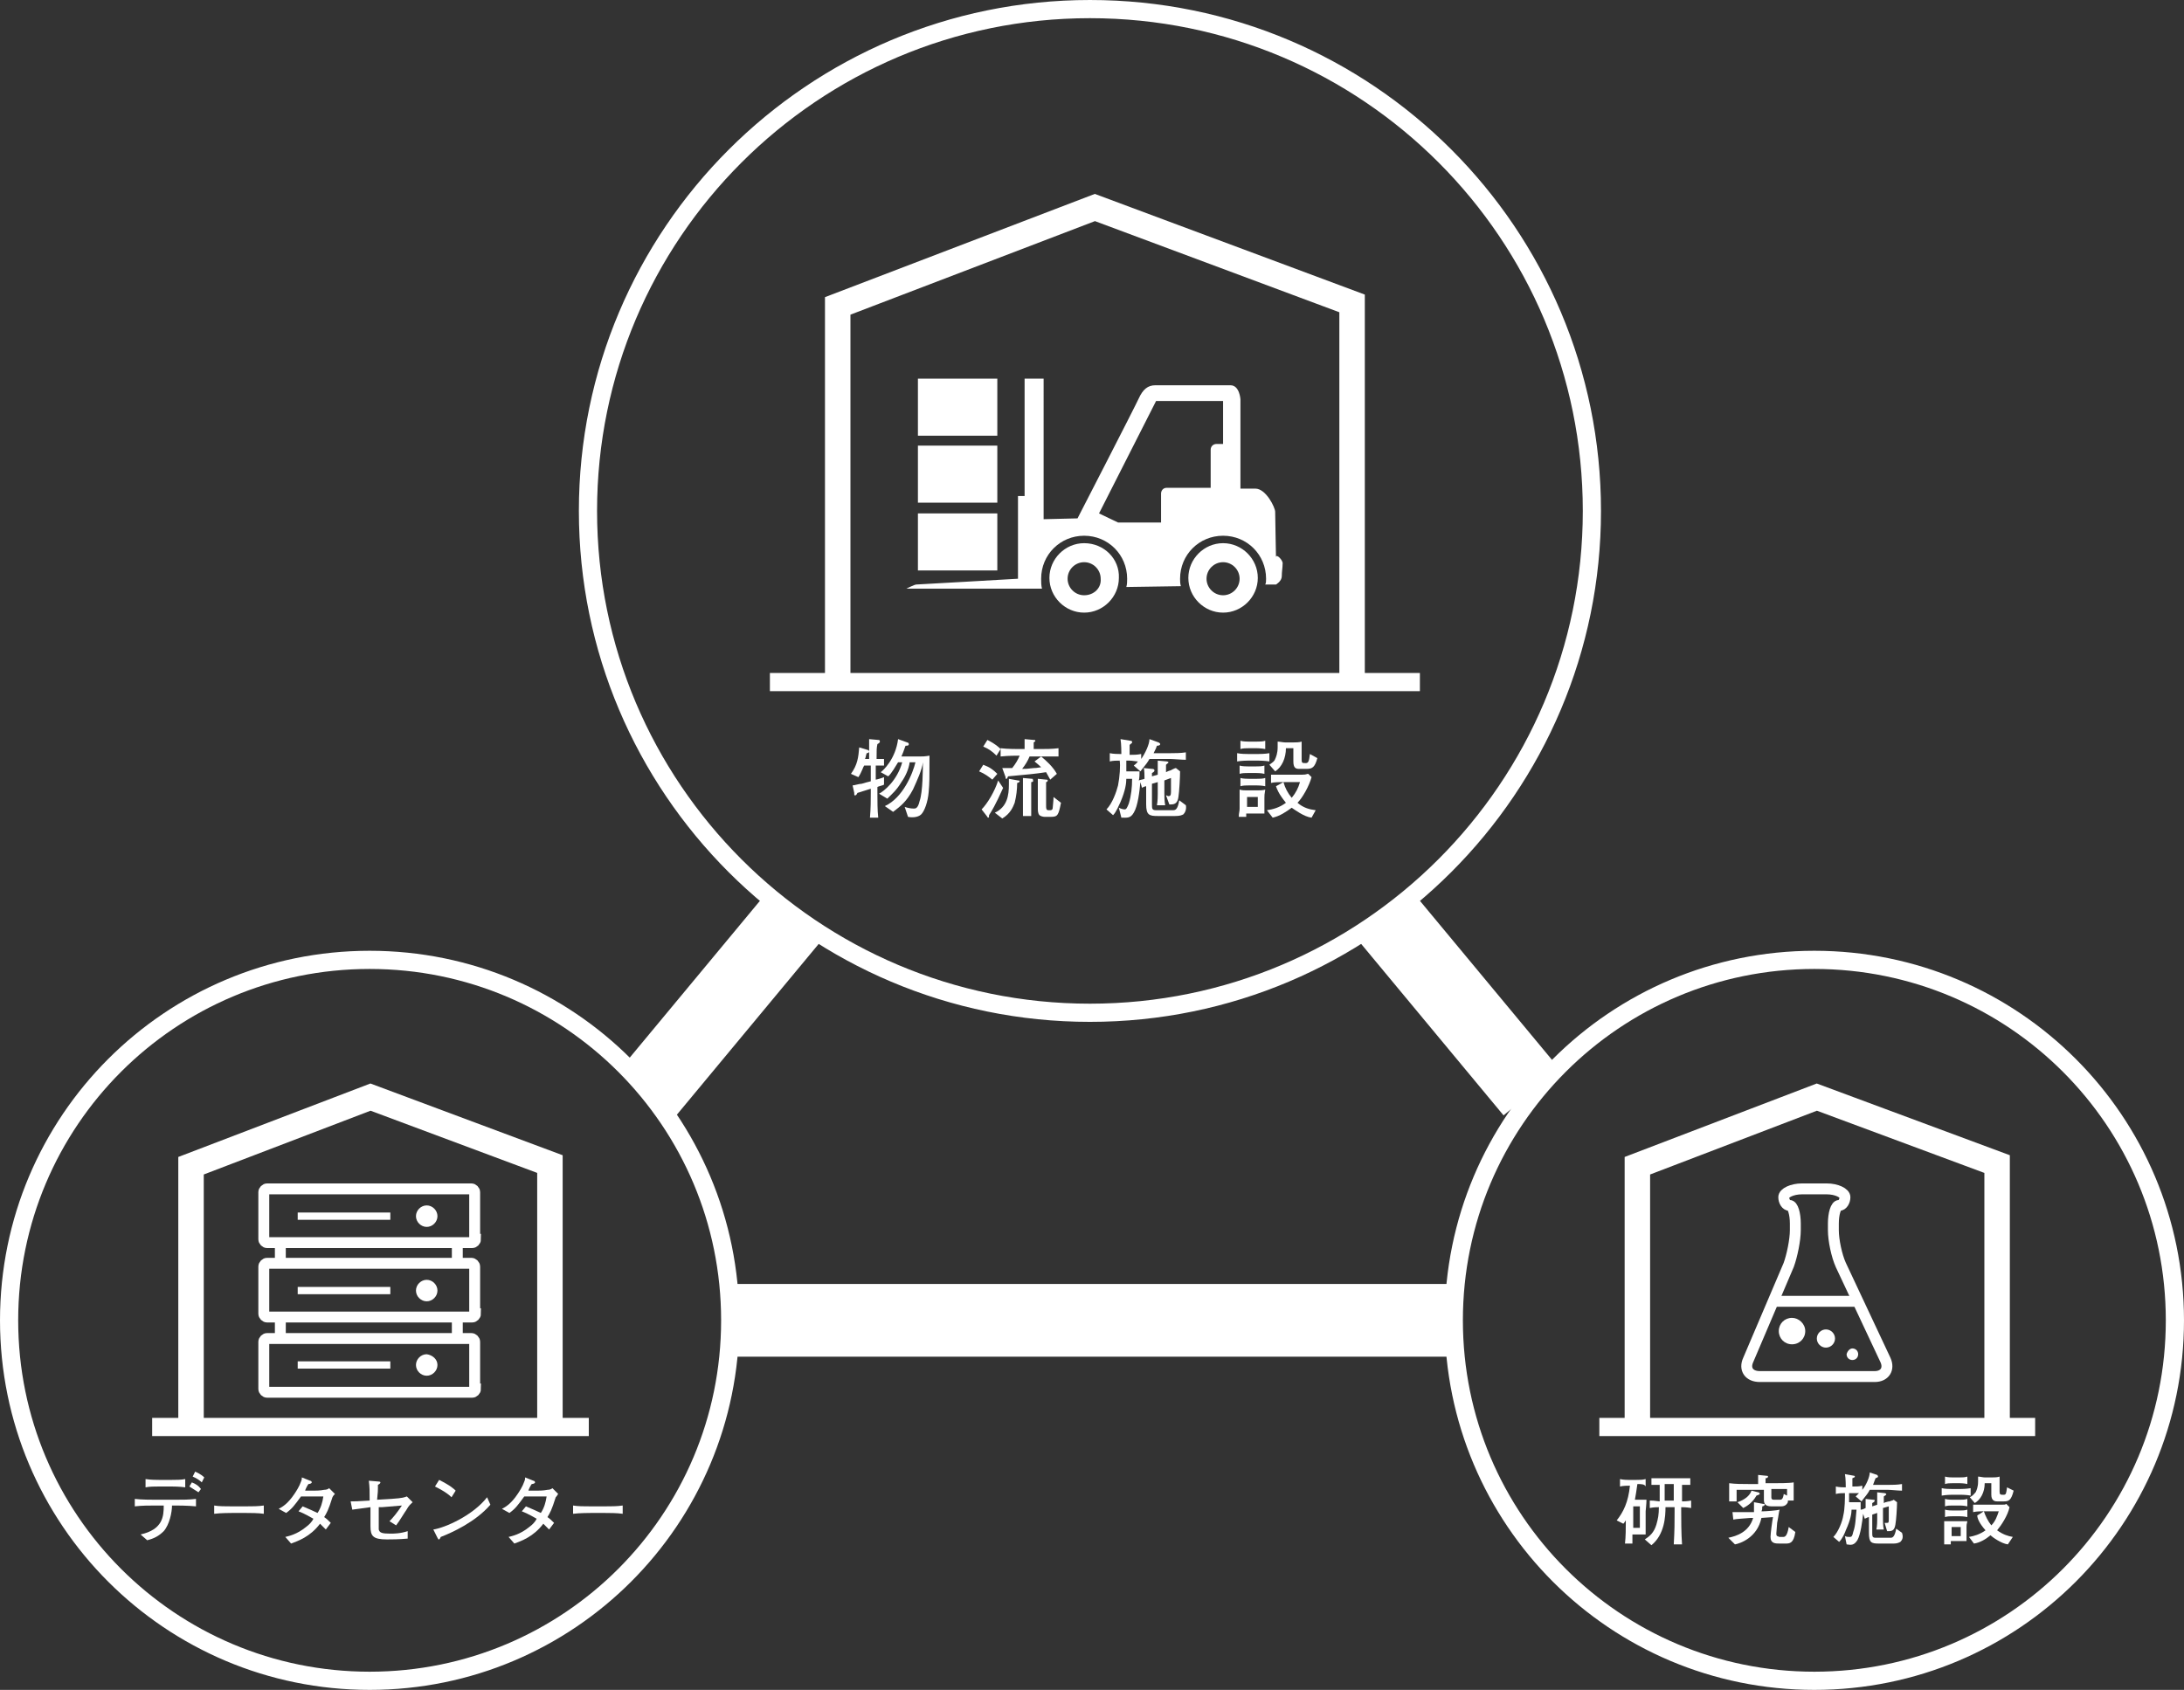 <?xml version="1.0" encoding="utf-8"?>
<!-- Generator: Adobe Illustrator 22.1.0, SVG Export Plug-In . SVG Version: 6.00 Build 0)  -->
<svg version="1.1" id="レイヤー_1" xmlns="http://www.w3.org/2000/svg" xmlns:xlink="http://www.w3.org/1999/xlink" x="0px"
	 y="0px" viewBox="0 0 264.1 204.4" style="enable-background:new 0 0 264.1 204.4;" xml:space="preserve">
<rect x="0" y="0" width="264.1" height="204.4" fill="#333333" stroke="none"/>
<style type="text/css">
	.st0{fill:#FFFFFF;}
	.st1{fill:none;stroke:#FFFFFF;stroke-width:3.079;stroke-miterlimit:10;}
	.st2{fill:none;stroke:#FFFFFF;stroke-width:2.199;stroke-miterlimit:10;}
	.st3{fill:none;stroke:#FFFFFF;stroke-width:1.319;stroke-miterlimit:10;}
	.st4{fill:none;stroke:#FFFFFF;stroke-width:8.796;stroke-miterlimit:10;}
	.st5{fill:none;stroke:#FFFFFF;stroke-width:0.88;stroke-miterlimit:10;}
</style>
<g>
	<path class="st0" d="M106.9,94.9c-0.1,0.1-0.7,0.2-0.8,0.3v0.7c0,1,0,2.1,0.1,3h-1c0.1-1.1,0.1-2.2,0.1-3.1v-0.4
		c-0.7,0.2-1.2,0.4-1.6,0.5c-0.1,0.1-0.1,0.3-0.3,0.3c-0.1,0-0.1,0-0.1-0.3l-0.2-0.9c0.2,0,0.8-0.2,1.1-0.2c0.3-0.1,0.7-0.2,1.1-0.3
		v-1.9h-0.8c-0.1,0.1-0.3,0.8-0.7,1.4l-0.9-0.4c0.8-1.1,0.9-2,1-3.2l1,0.3c0.1,0,0.2,0.1,0.2,0.2c0,0.1-0.1,0.2-0.3,0.2
		c-0.1,0.3-0.1,0.5-0.2,0.7h0.5c0-1.9,0-2,0-2.4l1.1,0.1c0.1,0,0.2,0,0.2,0.2c0,0.1-0.1,0.2-0.3,0.3c-0.1,0.5-0.1,0.7-0.1,1.8
		c0.2,0,0.8,0,0.9,0v0.8h-1v1.7c0.1,0,0.8-0.2,1-0.3L106.9,94.9z M112.3,95.8c-0.1,1.2-0.5,2.3-0.9,2.7c-0.4,0.4-1.2,0.4-1.6,0.3
		l-0.4-1.2c0.3,0.1,0.7,0.2,1.1,0.2c0.2,0,0.5,0,0.7-0.9c0.4-1.1,0.4-4,0.4-4.7h0c-0.1,0.9-0.7,2.2-1.2,3.3c-0.8,1.5-1.5,2-2.4,2.7
		l-1-0.7c2.2-1,3.4-4,3.7-5.3H110c-0.1,0.8-0.5,1.7-1,2.4c-0.6,1-1.1,1.4-1.7,2l-1-0.6c0.6-0.3,2.2-1.6,2.8-3.8h-0.5
		c-0.2,0.3-0.8,1.4-1.2,1.7l-0.9-0.5c0.3-0.2,1.8-1.6,2.1-4l1.1,0.4c0.1,0,0.2,0.1,0.2,0.2c0,0.2-0.2,0.2-0.4,0.2
		c-0.2,0.6-0.4,1.1-0.5,1.3h2.2c0.4,0,0.6,0,1.2-0.1C112.4,94.2,112.4,94.7,112.3,95.8"/>
	<path class="st0" d="M120,94.3c-0.5-0.4-0.9-0.7-1.6-1l0.5-0.8c0.8,0.3,1.2,0.6,1.7,1.1L120,94.3z M119.6,98.6c0,0.2,0,0.3-0.1,0.3
		c0,0-0.1,0-0.1-0.1l-0.7-0.9c0.7-0.7,1.6-2.2,2-3.5l0.6,0.9C121,95.9,120.5,97.2,119.6,98.6 M125.6,91.5h-1.1
		c-0.2,0.5-0.5,1-0.9,1.5c0.4,0,0.6,0,1.4-0.1c0.2,0,0.3,0,0.9-0.1c-0.4-0.4-0.7-0.6-0.8-0.7l0.8-0.6c0.6,0.5,1.4,1.2,1.9,2.1
		l-0.8,0.7c-0.2-0.4-0.3-0.5-0.5-0.9c-1.3,0.2-2.4,0.3-4.6,0.5c-0.1,0.2-0.1,0.3-0.2,0.3c-0.1,0-0.1,0-0.1-0.2l-0.4-1.1
		c0.1,0,0.3,0,0.5,0h0.5c0,0,0.2,0,0.2,0c0.4-0.5,0.7-1,0.9-1.5c-0.3,0-1.4,0-2.3,0.1v-0.9l-0.5,0.8c-0.5-0.5-0.9-0.8-1.6-1.1
		l0.5-0.8c1,0.5,1.4,0.9,1.6,1.1v-0.1c0.8,0.1,2,0.1,2.2,0.1h0.7c0-0.3,0-0.9,0-1.2l1.1,0.1c0.1,0,0.2,0,0.2,0.1
		c0,0.1-0.1,0.1-0.2,0.2c0,0.3,0,0.7,0,0.8h0.7c0.8,0,1.5,0,2.3-0.1v1C126.9,91.5,125.6,91.5,125.6,91.5 M123,94.7
		c0,0.8-0.1,1.6-0.3,2.4c-0.2,0.5-0.5,1.3-1.5,1.9l-0.9-0.7c1.5-0.7,1.7-2.1,1.7-3.4c0-0.4,0-0.5,0-0.7l1.1,0.2c0.1,0,0.2,0,0.2,0.1
		C123.3,94.6,123.1,94.7,123,94.7 M124.7,94.6c0,0.7,0,0.7,0,1.1v1.1c0,0.5,0,0.8,0,1.9h-1c0-1.2,0-1.3,0-1.9v-1.1c0-0.2,0-1,0-1.6
		l1.1,0.1c0.1,0,0.1,0,0.1,0.1C125,94.5,124.9,94.6,124.7,94.6 M127.1,98.8h-0.8c-0.2,0-0.5-0.1-0.6-0.2c-0.2-0.2-0.2-0.6-0.2-0.8
		v-2.1c0-0.2,0-1.3,0-1.5l1,0.1c0.1,0,0.2,0,0.2,0.1c0,0.1-0.1,0.2-0.2,0.2c0,0.2,0,0.8,0,1v1.8c0,0.4,0,0.6,0.3,0.6h0.2
		c0.2,0,0.3-0.1,0.3-0.3c0-0.1,0.1-0.9,0.1-1.3l0.9,0.7C128,98.6,127.9,98.8,127.1,98.8"/>
	<path class="st0" d="M143.1,98.5c-0.2,0.1-0.4,0.2-1,0.2H140c-1,0-1.4-0.1-1.4-1.4v-2.2c-0.1,0-0.4,0.1-0.5,0.2l-0.2-0.7
		c-0.1,1.1-0.3,2.9-0.8,3.7c-0.4,0.7-0.8,0.6-1.5,0.6l-0.3-1.2c0.2,0.1,0.5,0.2,0.7,0.2c0.2,0,0.3-0.2,0.5-0.7c0.3-1,0.4-2,0.4-3
		h-0.7c0,0.5-0.1,1.4-0.7,2.8c-0.2,0.4-0.5,1.2-0.9,1.6l-0.8-0.7c0.7-0.7,1.2-2.1,1.4-2.9c0.2-1,0.3-2.4,0.2-3c-0.4,0-0.8,0-1.2,0.1
		v-1c0.4,0.1,1.1,0.1,1.2,0.1h0.2c0-0.2,0-1.2-0.1-1.8l1.2,0.2c0.2,0,0.2,0.1,0.2,0.2c0,0.1-0.1,0.1-0.3,0.3c0,0.3,0,0.9,0,1.2h0.1
		c0.4,0,0.8,0,1.3-0.1v0.6c0.5-0.7,1-1.8,1-2.4l1.1,0.4c0,0,0.2,0.1,0.2,0.2c0,0.1-0.1,0.2-0.4,0.2c-0.1,0.3-0.1,0.3-0.4,0.9h2.1
		c0.4,0,1.2,0,1.8-0.1v0.9c-0.5,0-1.5-0.1-1.9-0.1h-2.5c-0.3,0.5-0.3,0.5-1.1,1.5l-0.8-0.7c0.1-0.1,0.3-0.2,0.5-0.5
		c-0.2,0-0.7-0.1-1-0.1h-0.4c0,0.4,0,1.2,0,1.3h0.6c0.1,0,0.9,0,1,0c0,0.2,0,0.9-0.1,1.1c0.2-0.1,0.5-0.1,0.7-0.2
		c0-0.3,0-1.1-0.1-1.3l1,0.1c0.1,0,0.3,0,0.3,0.2c0,0.1-0.1,0.2-0.3,0.3v0.4l0.7-0.2c0-0.4,0-1.3,0-1.7l1.1,0.1
		c0.1,0,0.2,0.1,0.2,0.1c0,0.1-0.1,0.1-0.3,0.3c0,0.3,0,0.6,0,0.9l0.2-0.1c0.2-0.1,0.4-0.1,0.5-0.2c0.2-0.1,0.4-0.2,0.5-0.2l0.5,0.4
		c0,0.7-0.1,2.5-0.2,3.1c-0.1,0.7-0.4,0.9-0.9,0.9c-0.1,0-0.1,0-0.2,0l-0.4-1.1c0.1,0,0.2,0.1,0.3,0.1c0.2,0,0.3-0.1,0.3-0.5
		c0-0.6,0-0.9,0-1.7l-0.8,0.3v1.6c0,0.2,0,0.9,0.1,1.4h-1c0.1-0.5,0.1-1.2,0.1-1.4v-1.4l-0.7,0.2v2.5c0,0.5,0,0.7,0.5,0.7h2
		c0.3,0,0.6,0,0.8-1.2l0.8,0.6C143.5,97.9,143.3,98.3,143.1,98.5"/>
	<path class="st0" d="M152.2,92h-1.3c0,0-0.7,0-1.3,0.1v-1c0.5,0.1,1.1,0.1,1.3,0.1h1.3c0,0,0.8,0,1.3-0.1v1
		C152.9,92,152.2,92,152.2,92 M152.9,96.5v0.8c0,0.3,0,0.5,0,1.1c-0.6,0-0.8,0-1.2,0h-1c0,0.1,0,0.3,0,0.4h-0.9c0-0.5,0.1-0.6,0.1-1
		v-1.3c0-0.3,0-0.8,0-1c0.3,0.1,0.6,0.1,0.9,0.1h1.2c0.2,0,0.8,0,1-0.1C152.9,96.1,152.9,96.2,152.9,96.5 M151.9,93.5h-1
		c-0.3,0-0.7,0-1,0.1v-1c0.3,0.1,0.9,0.1,1,0.1h1c0.3,0,0.7,0,1-0.1v1C152.5,93.5,152,93.5,151.9,93.5 M152,90.5h-1
		c-0.3,0-0.7,0-1,0.1v-1c0.3,0.1,0.9,0.1,1,0.1h1c0.3,0,0.7,0,1-0.1v1C152.5,90.5,152,90.5,152,90.5 M152,95h-1c-0.3,0-0.7,0-1,0.1
		v-1c0.3,0.1,0.9,0.1,1,0.1h1c0.3,0,0.7,0,1-0.1v1C152.6,95,152,95,152,95 M152.1,96.4h-1.3v1.2h1.3V96.4z M158.6,98.9
		c-0.9-0.1-2.1-1-2.4-1.2c-0.7,0.5-1.4,1-2.3,1.2l-0.7-0.9c0.7-0.1,1.5-0.3,2.3-0.9c-0.9-1.1-1.1-1.7-1.2-2l0.9-0.5
		c0.2,0.7,0.5,1.3,1,1.9c0.5-0.6,0.8-1.2,1-1.9H155c-0.3,0-0.9,0-1.3,0.1v-1c0.4,0,0.8,0,1.2,0h1.7c0.1,0,0.7,0,0.9,0
		c0.5,0,0.5-0.1,0.7-0.1l0.4,0.4c-0.3,1.1-1.1,2.5-1.7,3.1c0.7,0.6,1.4,0.8,2.2,0.9L158.6,98.9z M158,93h-0.9
		c-0.4,0-0.7-0.1-0.7-0.9v-1.6h-0.9c0,1.2-0.5,2.3-1.3,2.8l-0.7-0.8c0.4-0.3,0.6-0.4,0.7-0.7c0.1-0.2,0.3-0.7,0.3-1.4
		c0-0.2,0-0.5,0-0.7c0.2,0,0.7,0.1,0.9,0.1h1c0.3,0,0.7,0,1-0.1c0,0.1,0,0.6,0,1.1v1.1c0,0.4,0.1,0.4,0.5,0.4c0.3,0,0.4-0.2,0.5-1.1
		l0.9,0.5C159,92.8,158.7,93,158,93"/>
	<polyline class="st1" points="101.3,82.2 101.3,37 132.4,25.1 163.5,36.7 163.5,82.2 	"/>
	<line class="st2" x1="93.1" y1="82.5" x2="171.7" y2="82.5"/>
	<rect x="111" y="62.1" class="st0" width="9.6" height="6.9"/>
	<rect x="111" y="53.9" class="st0" width="9.6" height="6.9"/>
	<rect x="111" y="45.8" class="st0" width="9.6" height="6.9"/>
	<path class="st0" d="M131.1,65.7c-2.3,0-4.2,1.9-4.2,4.2c0,2.3,1.9,4.2,4.2,4.2c2.3,0,4.2-1.9,4.2-4.2
		C135.4,67.6,133.5,65.7,131.1,65.7 M131.1,72c-1.1,0-2-0.9-2-2c0-1.1,0.9-2,2-2c1.1,0,2,0.9,2,2C133.2,71.1,132.3,72,131.1,72"/>
	<path class="st0" d="M147.9,65.7c-2.3,0-4.2,1.9-4.2,4.2c0,2.3,1.9,4.2,4.2,4.2c2.3,0,4.2-1.9,4.2-4.2
		C152.1,67.6,150.2,65.7,147.9,65.7 M147.9,72c-1.1,0-2-0.9-2-2c0-1.1,0.9-2,2-2c1.1,0,2,0.9,2,2C149.9,71.1,149,72,147.9,72"/>
	<path class="st0" d="M154.3,67.4c0,0.1-0.1-5.1-0.1-5.5c0-0.5-1.1-2.8-2.4-2.8H150V48.3c0,0-0.1-1.7-1.2-1.7h-9.1
		c-0.9,0-1.5,0.5-2,1.6c-0.5,1.1-7.4,14.5-7.4,14.5l-4.1,0.1V45.8h-2.3V60h-0.8v10c0,0-12.1,0.7-12.3,0.7c-0.2,0-1.2,0.5-1.2,0.5
		h15.5l0.9,0c-0.1-0.4-0.1-0.8-0.1-1.2c0-2.9,2.3-5.2,5.2-5.2c2.9,0,5.2,2.3,5.2,5.2c0,0.3,0,0.7-0.1,1l6.6-0.1
		c-0.1-0.3-0.1-0.6-0.1-0.9c0-2.9,2.3-5.2,5.2-5.2c2.9,0,5.2,2.3,5.2,5.2c0,0.3,0,0.5-0.1,0.7l0.6,0h0.7c0,0,0.7-0.4,0.7-1
		s0.1-1,0.1-1.5C155.2,67.8,154.3,66.9,154.3,67.4 M147.9,53.7h-0.8c-0.4,0-0.7,0.3-0.7,0.7V59h-5.3c-0.5,0-0.7,0.4-0.7,0.7v3.5
		h-5.2l-2.3-1.1l6.9-13.6h8.1V53.7z"/>
	<path class="st0" d="M198,179.5c-0.1,0.8-0.2,1.3-0.3,1.9h0.4h0.2c0,0,0.6,0,0.8,0c0,0.5-0.1,1.3-0.1,1.4v1.3c0,0.5,0,0.7,0,1.5
		c-0.4,0-0.7,0-1.1,0h-0.5c0,0.2,0,0.9,0,1.1h-0.9c0.1-0.8,0.1-2,0.1-2.5v-0.3c-0.1,0.1-0.1,0.2-0.3,0.4l-0.8-0.4
		c0.8-1,1.4-2.2,1.6-4.2c-0.3,0-0.8,0-1.2,0.1v-0.9c0.4,0.1,0.9,0.1,1,0.1h1c0.4,0,0.7,0,1.1-0.1v0.9
		C198.9,179.5,198.4,179.5,198,179.5 M198.3,182.2h-0.8v2.6h0.8V182.2z M203.3,182.3v0.6c0,0.7,0,2.6,0.1,3.9h-1
		c0.1-1.8,0.1-2.6,0.1-3.9v-0.6h-1.1c0,1.1-0.1,3.3-1.7,4.6l-0.8-0.7c0.6-0.4,1.1-0.8,1.4-1.8c0.2-0.7,0.3-1.2,0.3-2.1
		c-0.2,0-0.6,0-1.1,0.1v-0.9c0.4,0,0.4,0,1.2,0.1v-2c-0.6,0-0.8,0-1,0v-0.8c0.1,0,1.3,0,1.7,0h1.2c0.5,0,1.4,0,1.8,0v0.8
		c-0.4,0-0.5,0-1,0v2c0.1,0,0.6,0,1.1-0.1v0.9C203.9,182.3,203.5,182.3,203.3,182.3 M202.4,179.5h-1.1v2h1.1V179.5z"/>
	<path class="st0" d="M215.9,186.7h-0.7c-0.5,0-1.1,0-1.1-0.8c0-0.4,0.2-1.9,0.3-2.4l-1.4,0.1c-0.5,2.4-2.6,3.1-3.2,3.2L209,186
		c1-0.2,2.5-0.7,3-2.4l-0.3,0c-1.1,0.1-1.6,0.1-2.1,0.2l-0.1-0.9c0.5,0,1,0,1.8,0l0.8,0c0-0.6,0-1,0-1.2l1.1,0.2
		c0.1,0,0.2,0,0.2,0.1c0,0.1-0.2,0.2-0.3,0.2c0,0.3,0,0.4-0.1,0.6l0.2,0c0.3,0,1.7-0.1,2-0.2c-0.1,0.3-0.1,0.6-0.3,1.6l-0.1,1.3
		c0,0.1,0,0.2,0.1,0.3c0.1,0,0.2,0.1,0.3,0.1h0.4c0.2,0,0.5,0,0.7-1.2l0.8,0.6C216.9,186.7,216.4,186.7,215.9,186.7 M216.2,181.7
		c-0.1,0.2-0.3,0.5-0.8,0.5h-1.2c-0.8,0-0.9-0.4-0.9-0.8v-1.2H210c0,0.5,0,1,0,1.4h-0.9c0-0.2,0-0.5,0-1.2c0-0.5,0-0.8,0-1
		c0.8,0.1,1.5,0.1,2.3,0.1h1.2c0-0.2,0-0.9,0-1.1l1,0.1c0.1,0,0.2,0,0.2,0.1c0,0.1-0.1,0.2-0.3,0.2c0,0.2,0,0.4,0,0.6h1
		c0.5,0,1.9,0,2.4-0.1c0,0.2,0,0.5,0,1c0,0.5,0,0.9,0,1.2H216.2z M212.4,180.9c-0.5,0.9-1.2,1.3-1.6,1.5l-0.7-0.7
		c0.9-0.3,1.5-0.8,1.7-1.4l0.8,0.2c0.1,0,0.2,0.1,0.2,0.2C212.7,180.8,212.7,180.8,212.4,180.9 M214.2,180.2v0.9
		c0,0.1,0,0.3,0.3,0.3h0.7c0.2,0,0.4,0,0.5-0.7l0.4,0.2v-0.1c0,0,0-0.6,0-0.7H214.2z"/>
	<path class="st0" d="M229.8,186.5c-0.2,0.1-0.4,0.2-0.8,0.2h-1.8c-0.9,0-1.2-0.1-1.2-1.3v-1.9c-0.1,0-0.3,0.1-0.5,0.2l-0.2-0.6
		c-0.1,0.9-0.3,2.5-0.7,3.2c-0.4,0.6-0.7,0.6-1.3,0.5l-0.2-1c0.2,0.1,0.4,0.1,0.6,0.1c0.2,0,0.3-0.1,0.4-0.6
		c0.3-0.8,0.3-1.8,0.4-2.7h-0.6c0,0.4-0.1,1.2-0.7,2.5c-0.1,0.3-0.4,1-0.8,1.4l-0.7-0.6c0.6-0.6,1.1-1.9,1.2-2.6
		c0.2-0.8,0.2-2.1,0.2-2.7c-0.3,0-0.7,0-1.1,0.1v-0.9c0.4,0.1,0.9,0.1,1.1,0.1h0.1c0-0.1,0-1.1-0.1-1.6l1.1,0.2
		c0.1,0,0.1,0.1,0.1,0.1c0,0.1-0.1,0.1-0.3,0.2c0,0.2,0,0.8,0,1h0.1c0.4,0,0.7,0,1.1-0.1v0.5c0.5-0.6,0.9-1.6,0.9-2.1l0.9,0.3
		c0,0,0.1,0.1,0.1,0.2c0,0.1-0.1,0.1-0.3,0.2c-0.1,0.2-0.1,0.3-0.3,0.8h1.9c0.4,0,1,0,1.6-0.1v0.8c-0.5,0-1.3-0.1-1.7-0.1h-2.2
		c-0.2,0.4-0.3,0.5-1,1.4l-0.7-0.6c0.1-0.1,0.2-0.2,0.4-0.4c-0.2,0-0.6,0-0.9,0h-0.3c0,0.3,0,1.1,0,1.1h0.5c0.1,0,0.8,0,0.9,0
		c0,0.2,0,0.8,0,0.9c0.2,0,0.4-0.1,0.6-0.2c0-0.3,0-1,0-1.1l0.9,0.1c0.1,0,0.2,0,0.2,0.1c0,0.1-0.1,0.2-0.3,0.3v0.4l0.6-0.2
		c0-0.4,0-1.1,0-1.5l0.9,0.1c0.1,0,0.2,0.1,0.2,0.1c0,0.1,0,0.1-0.3,0.3c0,0.2,0,0.5,0,0.8l0.2-0.1c0.1,0,0.3-0.1,0.5-0.1
		c0.2-0.1,0.4-0.1,0.5-0.2l0.4,0.3c0,0.6-0.1,2.2-0.2,2.7c-0.1,0.6-0.3,0.8-0.8,0.8c-0.1,0-0.1,0-0.2,0l-0.3-1c0.1,0,0.1,0,0.3,0
		c0.2,0,0.2-0.1,0.2-0.5c0-0.5,0-0.8,0-1.5l-0.7,0.2v1.4c0,0.1,0,0.8,0.1,1.2h-0.9c0.1-0.4,0.1-1.1,0.1-1.2V183l-0.6,0.2v2.2
		c0,0.4,0,0.6,0.4,0.6h1.8c0.2,0,0.5,0,0.7-1.1l0.7,0.5C230.2,186,230,186.3,229.8,186.5"/>
	<path class="st0" d="M237.2,180.8H236c0,0-0.6,0-1.2,0.1v-0.9c0.4,0.1,1,0.1,1.2,0.1h1.1c0,0,0.7,0,1.2-0.1v0.9
		C237.8,180.8,237.2,180.8,237.2,180.8 M237.8,184.7v0.7c0,0.3,0,0.4,0,1c-0.5,0-0.7,0-1,0h-0.9c0,0.1,0,0.3,0,0.4h-0.8
		c0-0.5,0-0.5,0-0.8v-1.1c0-0.2,0-0.7,0-0.9c0.2,0,0.5,0,0.8,0h1.1c0.2,0,0.7,0,0.9,0C237.8,184.4,237.8,184.5,237.8,184.7
		 M237,182.1h-0.9c-0.3,0-0.6,0-0.9,0.1v-0.9c0.3,0.1,0.8,0.1,0.9,0.1h0.9c0.3,0,0.6,0,0.9-0.1v0.9C237.5,182.1,237,182.1,237,182.1
		 M237,179.4h-0.9c-0.3,0-0.6,0-0.9,0.1v-0.9c0.3,0.1,0.8,0.1,0.9,0.1h0.9c0.3,0,0.6,0,0.9-0.1v0.9C237.5,179.4,237,179.4,237,179.4
		 M237,183.4h-0.9c-0.3,0-0.6,0-0.9,0.1v-0.9c0.3,0.1,0.8,0.1,0.9,0.1h0.9c0.3,0,0.6,0,0.9-0.1v0.9C237.5,183.4,237,183.4,237,183.4
		 M237.1,184.7h-1.1v1.1h1.1V184.7z M242.8,186.8c-0.8-0.1-1.9-0.9-2.1-1.1c-0.6,0.5-1.3,0.9-2,1l-0.6-0.8c0.6-0.1,1.3-0.3,2-0.8
		c-0.8-0.9-1-1.5-1-1.8l0.8-0.5c0.2,0.6,0.5,1.2,0.9,1.7c0.5-0.5,0.7-1.1,0.9-1.7h-1.9c-0.2,0-0.8,0-1.2,0.1v-0.9c0.4,0,0.7,0,1.1,0
		h1.5c0.1,0,0.6,0,0.8,0c0.4,0,0.5,0,0.6-0.1l0.4,0.4c-0.2,1-1,2.2-1.5,2.8c0.7,0.5,1.3,0.7,1.9,0.8L242.8,186.8z M242.3,181.6h-0.8
		c-0.3,0-0.7-0.1-0.7-0.8v-1.4h-0.8c0,1.1-0.5,2-1.2,2.4l-0.6-0.7c0.4-0.2,0.5-0.4,0.7-0.6c0.1-0.2,0.3-0.6,0.3-1.3
		c0-0.2,0-0.4,0-0.6c0.2,0,0.6,0.1,0.8,0.1h0.9c0.3,0,0.6,0,0.9-0.1c0,0.1,0,0.6,0,0.9v0.9c0,0.4,0.1,0.4,0.5,0.4
		c0.3,0,0.3-0.2,0.4-0.9l0.8,0.4C243.2,181.5,242.9,181.6,242.3,181.6"/>
	<line class="st2" x1="193.4" y1="172.6" x2="246.1" y2="172.6"/>
	<polyline class="st1" points="198,172.6 198,141 219.7,132.7 241.5,140.8 241.5,172.6 	"/>
	<path class="st3" d="M211.4,164.5c-0.5,1.1,0.1,2,1.4,2h13.9c1.2,0,1.8-0.9,1.3-2l-5.4-11.5c-0.5-1.1-0.9-3-0.9-4.2V148
		c0-1.2,0.3-2.2,0.7-2.2c0.4,0,0.7-0.5,0.7-1s-1-1-2.2-1h-3c-1.2,0-2.2,0.5-2.2,1s0.3,1,0.7,1c0.4,0,0.7,1,0.7,2.2v0.8
		c0,1.2-0.4,3.1-0.8,4.2L211.4,164.5z"/>
	<line class="st3" x1="214.4" y1="157.4" x2="224.6" y2="157.4"/>
	<path class="st0" d="M218.3,161c0,0.9-0.7,1.6-1.6,1.6c-0.9,0-1.6-0.7-1.6-1.6c0-0.9,0.7-1.6,1.6-1.6
		C217.5,159.4,218.3,160.1,218.3,161"/>
	<path class="st0" d="M221.9,161.9c0,0.6-0.5,1.1-1.1,1.1c-0.6,0-1.1-0.5-1.1-1.1c0-0.6,0.5-1.1,1.1-1.1
		C221.4,160.8,221.9,161.3,221.9,161.9"/>
	<path class="st0" d="M224,163.1c0.4,0,0.7,0.3,0.7,0.7c0,0.4-0.3,0.7-0.7,0.7c-0.4,0-0.7-0.3-0.7-0.7
		C223.4,163.4,223.7,163.1,224,163.1"/>
	<path class="st0" d="M21.3,182.1h-0.5c0,0.8-0.3,2.3-1,3.1c-0.6,0.6-1.2,0.9-2,1.1l-0.8-0.7c2.7-0.6,2.8-2.2,2.8-3.5h-1
		c-0.8,0-1.6,0-2.5,0.1v-0.9c0.8,0.1,2.1,0.1,2.5,0.1h2.4c0.8,0,1.7,0,2.5-0.1v0.9C22.7,182.1,21.4,182.1,21.3,182.1 M20.8,179.8
		h-1.6c-0.5,0-1.1,0-1.6,0.1v-1c0.6,0.1,1.4,0.1,1.6,0.1h1.6c0.5,0,1.1,0,1.6-0.1v1C21.7,179.8,20.9,179.8,20.8,179.8 M24,180.5
		c-0.5-0.3-0.6-0.4-1.1-0.7l0.3-0.5c0.5,0.2,0.8,0.4,1.1,0.8L24,180.5z M24.4,179.3c-0.2-0.2-0.6-0.5-1.1-0.7l0.3-0.6
		c0.2,0.1,0.7,0.3,1.1,0.7L24.4,179.3z"/>
	<path class="st0" d="M29.8,183H28c-0.1,0-1.3,0-2.1,0.1v-1c0.6,0.1,1.3,0.1,2.1,0.1h1.8c0.7,0,1.4,0,2.1-0.1v1
		C31.2,183,30.3,183,29.8,183"/>
	<path class="st0" d="M40.2,181.1c-0.5,1.6-0.7,1.9-1,2.4c0.3,0.2,0.5,0.4,0.8,0.7l-0.6,0.8c-0.2-0.2-0.5-0.5-0.7-0.7
		c-1.2,1.6-2.7,2.1-3.5,2.4l-0.7-0.8c0.4-0.1,1.4-0.3,2.5-1.2c0.4-0.3,0.7-0.6,0.9-1c-0.4-0.2-1-0.6-1.8-0.9l0.5-0.6
		c0.5,0.2,1.6,0.7,1.8,0.8c0.4-0.6,0.6-1.3,0.7-2h-2.7c-0.8,1.1-1.1,1.5-1.8,2l-0.9-0.5c0.4-0.2,1.1-0.6,1.9-1.8
		c0.2-0.3,0.6-0.9,0.8-1.5c0.1-0.2,0.1-0.4,0.1-0.5l1,0.4c0.1,0,0.2,0.1,0.2,0.2c0,0.1-0.2,0.2-0.4,0.2c-0.1,0.1-0.4,0.7-0.4,0.8
		h1.1c0.2,0,0.7,0,1.2-0.1c0.3,0,0.5-0.1,0.6-0.2l0.7,0.7C40.4,180.8,40.3,180.9,40.2,181.1"/>
	<path class="st0" d="M49.1,182.7c-0.1,0.1-0.8,1.3-1.2,1.8l-0.8-0.5c0.4-0.4,0.9-1,1.5-1.9l-2.4,0.2c-0.1,0-0.3,0-0.4,0v1
		c0,0.3,0,1.4,0,1.7c0.1,0.4,0.4,0.5,1.4,0.5c0.4,0,1.2,0,2.1-0.3v0.9c-1.1,0.1-2,0.1-2.5,0.1c-1.7,0-2-0.4-2-1.6c0-0.1,0-1.3,0-1.4
		v-0.9c-0.7,0.1-1.5,0.2-2.2,0.3l-0.2-1c0.5,0,0.7,0,2.3-0.1c0-1.2,0-1.6-0.1-2.4l1.2,0.1c0.2,0,0.2,0.1,0.2,0.1
		c0,0.1-0.1,0.2-0.3,0.3c0,0.2,0,0.3,0,0.4c0,0.3,0,0.4-0.1,1.4l1.7-0.1c1.5-0.1,1.6-0.2,1.9-0.3l0.7,0.7
		C49.6,182,49.5,182,49.1,182.7"/>
	<path class="st0" d="M53.3,185.9c0,0-0.1,0.2-0.1,0.2c0,0-0.1,0.1-0.1,0.1c-0.1,0-0.1,0-0.2-0.2l-0.5-1c1.4-0.2,4.8-1.7,6.5-3.9
		l0.4,0.9C57.5,184.1,54.6,185.4,53.3,185.9 M54.6,181.1c-0.6-0.6-1.6-1.1-2-1.3l0.5-0.8c1.4,0.7,1.8,1.1,2,1.3L54.6,181.1z"/>
	<path class="st0" d="M67.2,181.1c-0.5,1.6-0.7,1.9-1,2.4c0.3,0.2,0.5,0.4,0.8,0.7l-0.6,0.8c-0.2-0.2-0.5-0.5-0.7-0.7
		c-1.2,1.6-2.7,2.1-3.5,2.4l-0.7-0.8c0.4-0.1,1.4-0.3,2.5-1.2c0.4-0.3,0.7-0.6,0.9-1c-0.4-0.2-1-0.6-1.8-0.9l0.5-0.6
		c0.5,0.2,1.6,0.7,1.8,0.8c0.4-0.6,0.6-1.3,0.7-2h-2.7c-0.8,1.1-1.1,1.5-1.8,2l-0.9-0.5c0.4-0.2,1.1-0.6,1.9-1.8
		c0.2-0.3,0.6-0.9,0.8-1.5c0.1-0.2,0.1-0.4,0.1-0.5l1,0.4c0.1,0,0.2,0.1,0.2,0.2c0,0.1-0.2,0.2-0.4,0.2c-0.1,0.1-0.4,0.7-0.4,0.8
		h1.1c0.2,0,0.7,0,1.2-0.1c0.3,0,0.5-0.1,0.6-0.2l0.7,0.7C67.4,180.8,67.4,180.9,67.2,181.1"/>
	<path class="st0" d="M73.2,183h-1.8c-0.1,0-1.3,0-2.1,0.1v-1c0.6,0.1,1.3,0.1,2.1,0.1h1.8c0.7,0,1.4,0,2.1-0.1v1
		C74.6,183,73.7,183,73.2,183"/>
	<polyline class="st1" points="23.1,172.6 23.1,141 44.8,132.7 66.5,140.8 66.5,172.6 	"/>
	<line class="st2" x1="18.4" y1="172.6" x2="71.2" y2="172.6"/>
	<g>
		<path class="st2" d="M192.5,61.8c0,33.5-27.2,60.7-60.7,60.7c-33.5,0-60.7-27.2-60.7-60.7c0-33.5,27.2-60.7,60.7-60.7
			C165.4,1.1,192.5,28.3,192.5,61.8z"/>
		<path class="st2" d="M263,159.7c0,24.1-19.5,43.6-43.6,43.6c-24.1,0-43.6-19.5-43.6-43.6c0-24.1,19.5-43.6,43.6-43.6
			C243.5,116.1,263,135.6,263,159.7z"/>
		<path class="st2" d="M88.3,159.7c0,24.1-19.5,43.6-43.6,43.6c-24.1,0-43.6-19.5-43.6-43.6c0-24.1,19.5-43.6,43.6-43.6
			C68.8,116.1,88.3,135.6,88.3,159.7z"/>
		<line class="st4" x1="96" y1="110.9" x2="78.4" y2="132.1"/>
		<line class="st4" x1="167.6" y1="110.9" x2="185.2" y2="132.1"/>
		<line class="st4" x1="88.3" y1="159.7" x2="175" y2="159.7"/>
	</g>
	<path class="st3" d="M57.5,149.9c0,0.2-0.2,0.4-0.4,0.4H32.3c-0.2,0-0.4-0.2-0.4-0.4v-5.7c0-0.2,0.2-0.4,0.4-0.4h24.7
		c0.2,0,0.4,0.2,0.4,0.4V149.9z"/>
	<path class="st3" d="M57.5,158.9c0,0.2-0.2,0.4-0.4,0.4H32.3c-0.2,0-0.4-0.2-0.4-0.4v-5.7c0-0.2,0.2-0.4,0.4-0.4h24.7
		c0.2,0,0.4,0.2,0.4,0.4V158.9z"/>
	<path class="st3" d="M57.5,168c0,0.2-0.2,0.4-0.4,0.4H32.3c-0.2,0-0.4-0.2-0.4-0.4v-5.7c0-0.2,0.2-0.4,0.4-0.4h24.7
		c0.2,0,0.4,0.2,0.4,0.4V168z"/>
	<line class="st3" x1="33.9" y1="150.4" x2="33.9" y2="152.8"/>
	<line class="st3" x1="55.3" y1="150.4" x2="55.3" y2="152.8"/>
	<line class="st3" x1="33.9" y1="159.4" x2="33.9" y2="161.8"/>
	<line class="st3" x1="55.3" y1="159.4" x2="55.3" y2="161.8"/>
	<path class="st0" d="M52.9,147.1c0,0.7-0.6,1.3-1.3,1.3c-0.7,0-1.3-0.6-1.3-1.3c0-0.7,0.6-1.3,1.3-1.3
		C52.3,145.8,52.9,146.4,52.9,147.1"/>
	<line class="st5" x1="47.2" y1="147.1" x2="36" y2="147.1"/>
	<path class="st0" d="M52.9,156.1c0,0.7-0.6,1.3-1.3,1.3c-0.7,0-1.3-0.6-1.3-1.3c0-0.7,0.6-1.3,1.3-1.3
		C52.3,154.8,52.9,155.4,52.9,156.1"/>
	<line class="st5" x1="47.2" y1="156.1" x2="36" y2="156.1"/>
	<path class="st0" d="M52.9,165.1c0,0.7-0.6,1.3-1.3,1.3c-0.7,0-1.3-0.6-1.3-1.3c0-0.7,0.6-1.3,1.3-1.3
		C52.3,163.9,52.9,164.4,52.9,165.1"/>
	<line class="st5" x1="47.2" y1="165.1" x2="36" y2="165.1"/>
</g>
</svg>
